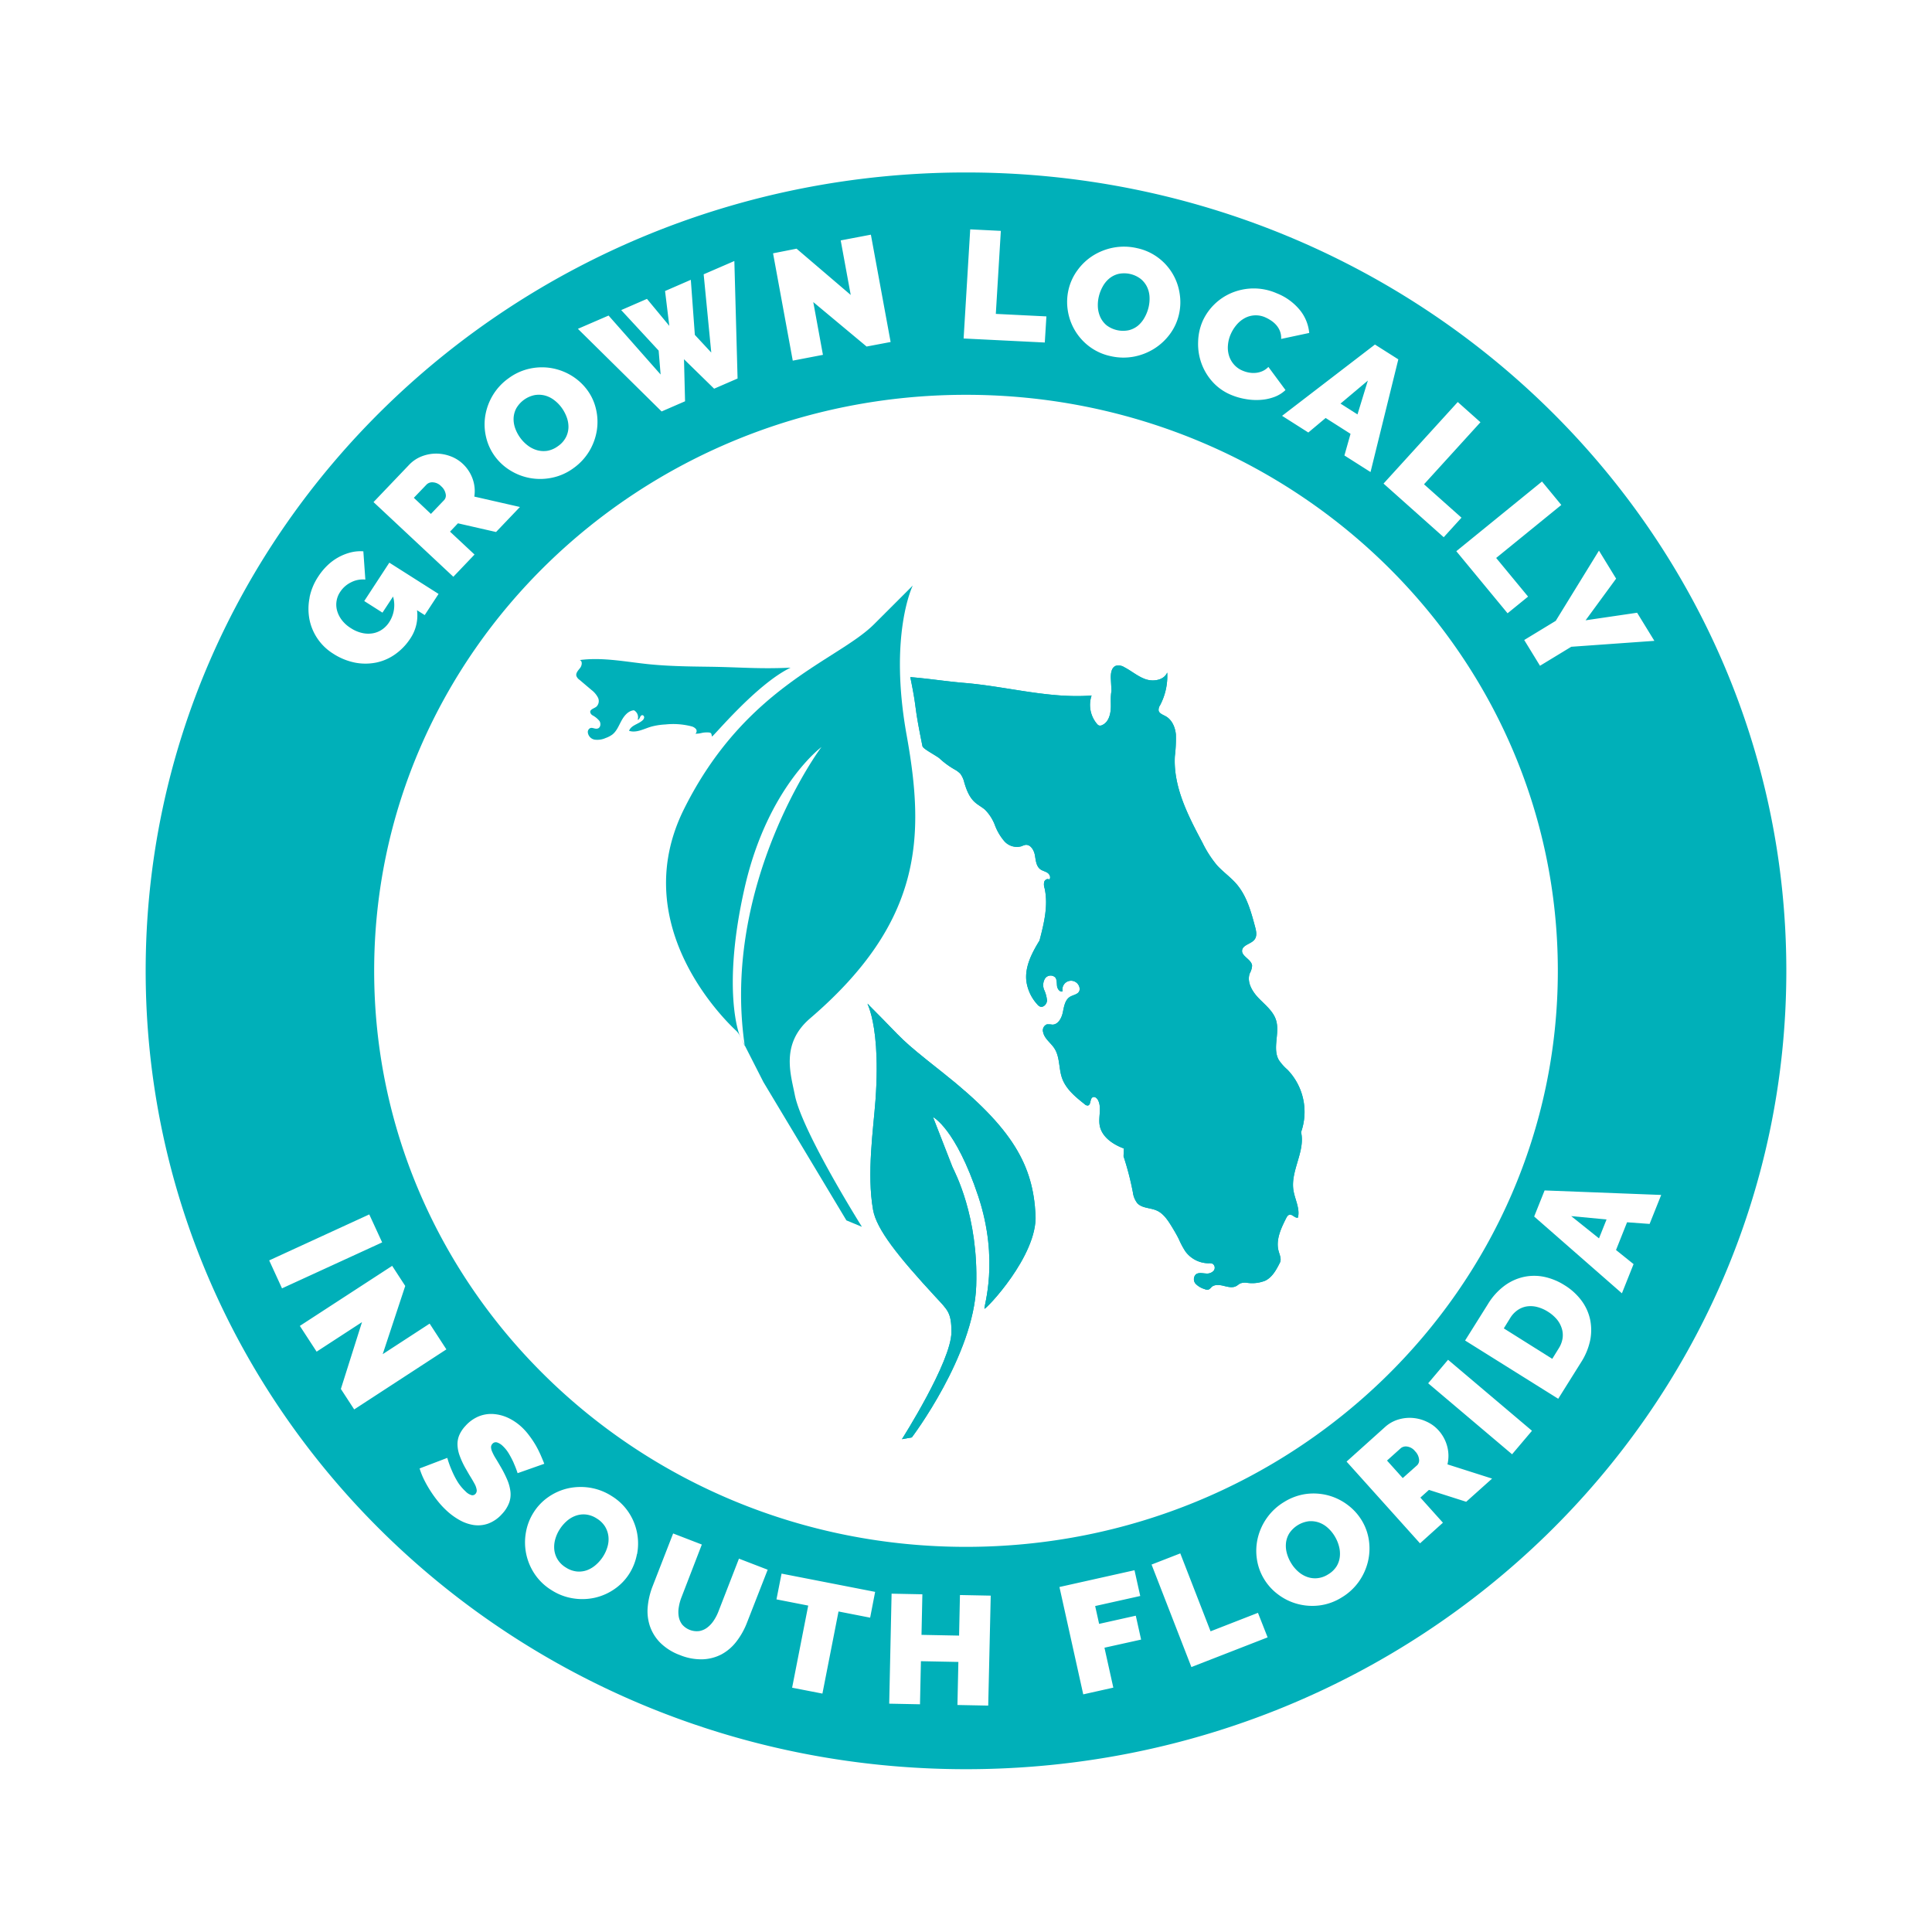 <svg xmlns="http://www.w3.org/2000/svg" viewBox="0 0 600 600"><defs><style>.cls-1{fill:#00b0b9;}</style></defs><g id="Florida_grown" data-name="Florida grown"><path class="cls-1" d="M437,449.24a2.5,2.5,0,0,0-1.94.48l-4.31,3.87,4.88,5.44,4.49-4a2.14,2.14,0,0,0,.58-1.82,4.25,4.25,0,0,0-1.23-2.51A3.82,3.82,0,0,0,437,449.24Z"/><path class="cls-1" d="M161.59,136a11.38,11.38,0,0,0,2.36,2.39,8.78,8.78,0,0,0,2.87,1.43A7.57,7.57,0,0,0,170,140a7.89,7.89,0,0,0,3.32-1.47,7.58,7.58,0,0,0,2.43-2.73,7.17,7.17,0,0,0,.79-3.11,8.61,8.61,0,0,0-.56-3.16,12,12,0,0,0-1.57-2.93,11.1,11.1,0,0,0-2.36-2.38,8.07,8.07,0,0,0-2.87-1.4,7.54,7.54,0,0,0-3.18-.11,8.58,8.58,0,0,0-5.69,4.15,7.25,7.25,0,0,0-.81,3.09,8.42,8.42,0,0,0,.53,3.15A11.79,11.79,0,0,0,161.59,136Z"/><path class="cls-1" d="M414.5,477.08a11.25,11.25,0,0,0-2.15-2.6,8.1,8.1,0,0,0-2.74-1.65,7.64,7.64,0,0,0-3.17-.39,8.62,8.62,0,0,0-6,3.69,7.2,7.2,0,0,0-1.06,3,8.62,8.62,0,0,0,.26,3.22,11.76,11.76,0,0,0,1.31,3.05,11.09,11.09,0,0,0,2.15,2.61,8.52,8.52,0,0,0,2.74,1.68,7.25,7.25,0,0,0,3.16.44,7.57,7.57,0,0,0,3.44-1.18,7.75,7.75,0,0,0,2.66-2.54,7.16,7.16,0,0,0,1-3.05,8.72,8.72,0,0,0-.29-3.23A11.51,11.51,0,0,0,414.5,477.08Z"/><path class="cls-1" d="M187.9,474.08a7.8,7.8,0,0,0-2.57-2.5,7.63,7.63,0,0,0-3.41-1.24,7.27,7.27,0,0,0-3.19.41,8.47,8.47,0,0,0-2.76,1.67,11.68,11.68,0,0,0-2.16,2.54,11.25,11.25,0,0,0-1.38,3.09,8.77,8.77,0,0,0-.29,3.2,7.35,7.35,0,0,0,1,3,7.62,7.62,0,0,0,2.59,2.55,7.74,7.74,0,0,0,3.45,1.24,7.24,7.24,0,0,0,3.2-.43,8.93,8.93,0,0,0,2.76-1.71,11.74,11.74,0,0,0,2.17-2.55,11.45,11.45,0,0,0,1.38-3.1,8.1,8.1,0,0,0,.25-3.19A7.54,7.54,0,0,0,187.9,474.08Z"/><path class="cls-1" d="M483.44,409.67a11.93,11.93,0,0,0-2.75-2.33,11.53,11.53,0,0,0-3.34-1.45,8.1,8.1,0,0,0-3.19-.17,6.92,6.92,0,0,0-2.84,1.14,8.06,8.06,0,0,0-2.3,2.44l-2,3.24L482.07,422l2-3.24a8.16,8.16,0,0,0,1.21-3.19,6.84,6.84,0,0,0-.28-3.09A8.18,8.18,0,0,0,483.44,409.67Z"/><path class="cls-1" d="M300,53.56c-140.7,0-254.76,111-254.76,247.94S159.3,549.44,300,549.44s254.76-111,254.76-247.94S440.7,53.56,300,53.56ZM501.9,179.7l-9.48,12.94,16-2.35,5.36,8.73-25.81,1.84-9.71,5.9-4.9-8,9.79-5.95L496.57,171ZM483.8,301.5c0,98.8-82.29,178.89-183.8,178.89S116.2,400.3,116.2,301.5,198.49,122.61,300,122.61,483.8,202.7,483.8,301.5Zm1.08-144.68-20.23,16.46,9.91,12-6.37,5.18-15.92-19.28,26.61-21.64Zm-25.11-25.69L442.24,150.4l11.64,10.37-5.52,6.07-18.69-16.66,23.05-25.33ZM434.26,111.6l-8.63,35-8.11-5.15,1.9-6.72-7.73-4.92-5.38,4.51-8.15-5.18L427,107ZM373.47,99.77A17.19,17.19,0,0,1,382.4,91a18,18,0,0,1,6.67-1.42,17.83,17.83,0,0,1,7.45,1.51,17.58,17.58,0,0,1,7.19,5.23,13.17,13.17,0,0,1,2.88,7.08l-8.72,1.86a5.7,5.7,0,0,0-.36-2.39,6.34,6.34,0,0,0-1.12-1.88,7.83,7.83,0,0,0-1.59-1.4,11.85,11.85,0,0,0-1.78-1,7.23,7.23,0,0,0-6.64.31,8.86,8.86,0,0,0-2.45,2.1,11.5,11.5,0,0,0-1.7,2.75,10.39,10.39,0,0,0-.87,3.33,8.49,8.49,0,0,0,.28,3.24,7.42,7.42,0,0,0,1.51,2.8,7.16,7.16,0,0,0,2.77,2,9,9,0,0,0,1.93.58,7.72,7.72,0,0,0,2.1.1,6.7,6.7,0,0,0,2.09-.53,5.82,5.82,0,0,0,1.87-1.32l5.31,7.18a10.09,10.09,0,0,1-3.52,2.17,15.17,15.17,0,0,1-4.32.89,18.87,18.87,0,0,1-4.6-.27,20.26,20.26,0,0,1-4.36-1.25,15.94,15.94,0,0,1-5.87-4.11,17.28,17.28,0,0,1-3.46-5.81,17.69,17.69,0,0,1-1-6.58A17.2,17.2,0,0,1,373.47,99.77Zm-41.62-9.85a16.46,16.46,0,0,1,2.77-6,17.48,17.48,0,0,1,4.84-4.55,18.36,18.36,0,0,1,6.34-2.47,17.78,17.78,0,0,1,7.25.15,16.78,16.78,0,0,1,6.66,3,17,17,0,0,1,6.65,11.19,16.74,16.74,0,0,1-.24,6.47,16.41,16.41,0,0,1-2.76,6,17.88,17.88,0,0,1-4.82,4.52,18.29,18.29,0,0,1-6.32,2.51,17.59,17.59,0,0,1-7.25-.13,16.72,16.72,0,0,1-6.66-3,17.22,17.22,0,0,1-6.69-11.15A16.88,16.88,0,0,1,331.85,89.92ZM301.31,71.23l9.51.47-1.56,25.78,15.71.78-.5,8.11-25.21-1.25Zm-53.93,6L264.2,91.6l-3.11-16.94,9.37-1.78,6.13,33.33-7.46,1.41L252.57,93.81l3,16.39L246.2,112l-6.12-33.33ZM189,98l16.16,18.31-.61-7.43L192.92,96.3l8-3.48,6.94,8.38-1.32-10.82,8-3.48L215.79,104l5.1,5.49-2.36-24.3,9.53-4.13,1,36.49-7.28,3.16-9.36-9.15.33,13.06-7.28,3.16-26-25.66ZM150.71,129.1a18,18,0,0,1,2.33-6.34,17.61,17.61,0,0,1,4.94-5.31,17.15,17.15,0,0,1,6.7-3,17.66,17.66,0,0,1,6.79-.09,17.89,17.89,0,0,1,6.15,2.38,17.24,17.24,0,0,1,4.76,4.39,16,16,0,0,1,2.73,6,17.21,17.21,0,0,1,.24,6.55,18,18,0,0,1-2.29,6.34,17.64,17.64,0,0,1-4.92,5.34,17,17,0,0,1-6.71,3,17.82,17.82,0,0,1-6.78.11,17.59,17.59,0,0,1-6.15-2.35,16.77,16.77,0,0,1-4.81-4.41,16.24,16.24,0,0,1-2.74-6A17,17,0,0,1,150.71,129.1ZM127,144.41a10.79,10.79,0,0,1,4-2.7,12.49,12.49,0,0,1,4.5-.84,12.83,12.83,0,0,1,4.43.83,11.3,11.3,0,0,1,3.73,2.29,11.86,11.86,0,0,1,3.12,4.73,11.2,11.2,0,0,1,.52,5.5l14.17,3.23-7.42,7.77-11.83-2.7-2.46,2.59,7.61,7.11-6.58,6.9L116,155.93Zm-30.88,41.2a18.21,18.21,0,0,1,2.72-6.56,19.33,19.33,0,0,1,2.88-3.49,16.1,16.1,0,0,1,7.2-4,12.41,12.41,0,0,1,3.92-.34l.62,8.77a8,8,0,0,0-4.41.84,8.45,8.45,0,0,0-3.41,3,7.05,7.05,0,0,0-.9,6,8.75,8.75,0,0,0,1.53,2.88A10.42,10.42,0,0,0,109,195.1a10.59,10.59,0,0,0,3.39,1.46,8.41,8.41,0,0,0,3.26.14,7.28,7.28,0,0,0,2.91-1.13,8,8,0,0,0,2.33-2.38,9.7,9.7,0,0,0,1.18-7.93l-3.29,5-5.66-3.6,7.79-11.92,15.29,9.71-4.3,6.57-2.39-1.51a12.8,12.8,0,0,1-2.08,8.78,18,18,0,0,1-4.51,4.76,15.67,15.67,0,0,1-5.83,2.66,17,17,0,0,1-6.65.11,19.42,19.42,0,0,1-7-2.84,16.24,16.24,0,0,1-7.36-10.75A17.52,17.52,0,0,1,96.15,185.61ZM83.6,391.43l31.08-14.28,4,8.69L87.58,400.11ZM110,437.71l-4.14-6.36,6.56-20.75-14.09,9.17-5.21-8,28.67-18.65,4.06,6.24-7,21.19,14.58-9.49,5.2,8Zm49.57,16.69a28.12,28.12,0,0,0-1.45-2.81,10.92,10.92,0,0,0-2-2.54,4.55,4.55,0,0,0-1.76-1.09,1.35,1.35,0,0,0-1.44.44,1.5,1.5,0,0,0-.42,1.12,4,4,0,0,0,.4,1.44,14,14,0,0,0,1,1.89c.44.71.92,1.52,1.45,2.44a35,35,0,0,1,2.11,4.11,13.29,13.29,0,0,1,1.05,3.74,7.71,7.71,0,0,1-.38,3.53,10.42,10.42,0,0,1-2.23,3.52,10.75,10.75,0,0,1-4.36,3,9.39,9.39,0,0,1-4.5.41,13,13,0,0,1-4.36-1.55,20.6,20.6,0,0,1-3.89-2.83,26.28,26.28,0,0,1-2.69-2.86,35.54,35.54,0,0,1-2.39-3.3,36.07,36.07,0,0,1-2-3.51,23.11,23.11,0,0,1-1.4-3.51l8.6-3.28a30.15,30.15,0,0,0,1.36,3.8A27.14,27.14,0,0,0,142,460a14.28,14.28,0,0,0,2.58,3.16,4.21,4.21,0,0,0,1.89,1.18,1.26,1.26,0,0,0,1.18-.39,1.53,1.53,0,0,0,.38-1.32,5.53,5.53,0,0,0-.64-1.8c-.36-.67-.79-1.42-1.3-2.24s-1-1.71-1.56-2.67a25.68,25.68,0,0,1-1.8-3.91,10.7,10.7,0,0,1-.65-3.35,7.15,7.15,0,0,1,.57-3,10,10,0,0,1,1.87-2.8,11.42,11.42,0,0,1,4.17-3,10.27,10.27,0,0,1,4.56-.72,13,13,0,0,1,4.53,1.18,16.47,16.47,0,0,1,4.13,2.78,19.21,19.21,0,0,1,2.49,2.79,29.54,29.54,0,0,1,2,3,32.68,32.68,0,0,1,1.51,3c.43,1,.81,1.88,1.12,2.7l-8.28,2.92A27.62,27.62,0,0,0,159.55,454.4Zm38.24,28.24a17.15,17.15,0,0,1-2.37,6.08,16.36,16.36,0,0,1-4.58,4.76,17.43,17.43,0,0,1-6,2.68,18,18,0,0,1-6.8.24,17.26,17.26,0,0,1-6.8-2.58,16.93,16.93,0,0,1-5.29-5.11,17.6,17.6,0,0,1-2.63-12.88,16.86,16.86,0,0,1,2.38-6.13,16.5,16.5,0,0,1,4.59-4.79,17.37,17.37,0,0,1,6.08-2.69,18.21,18.21,0,0,1,6.8-.2,17.69,17.69,0,0,1,6.79,2.6,17,17,0,0,1,5.29,5.11,17.47,17.47,0,0,1,2.58,12.91ZM232,503.89a23.21,23.21,0,0,1-3.28,5.88,14.62,14.62,0,0,1-4.64,4,13.72,13.72,0,0,1-5.89,1.54,17.28,17.28,0,0,1-7-1.3,17,17,0,0,1-6.15-3.85,13.57,13.57,0,0,1-3.22-5.2,14.66,14.66,0,0,1-.66-6,23.39,23.39,0,0,1,1.52-6.35l6.37-16.38,8.91,3.44L211.66,496a14.7,14.7,0,0,0-.86,3.16,8.57,8.57,0,0,0,0,2.95,5.63,5.63,0,0,0,1.08,2.43,6,6,0,0,0,5.29,2,5.71,5.71,0,0,0,2.47-1.08,8.79,8.79,0,0,0,2-2.15,14.49,14.49,0,0,0,1.49-2.88l6.36-16.38,8.92,3.44Zm38.23-1.51-9.82-1.92-5,25.5L246,524.13l5-25.5-9.86-1.93,1.58-8,29.06,5.67Zm36.67,27.31-9.56-.19.29-13.37L286,515.9l-.29,13.38-9.56-.19.74-34.16,9.56.19-.27,12.6,11.67.23.27-12.6,9.56.19Zm38.85-5.58-9.34,2.09-7.39-33.34,23.31-5.21,1.78,8-14,3.12,1.23,5.54,11.39-2.54,1.65,7.42L343,511.71ZM370,517.72l-12.37-31.83,8.92-3.47,9.4,24.2,14.72-5.74,3,7.62ZM424.82,485a18.18,18.18,0,0,1-2.82,6.19,17.56,17.56,0,0,1-5.36,4.93,17,17,0,0,1-6.94,2.47,17.75,17.75,0,0,1-6.77-.48,17.45,17.45,0,0,1-5.94-2.89,16.78,16.78,0,0,1-4.43-4.85,16.46,16.46,0,0,1-2.23-6.24,17.2,17.2,0,0,1,.32-6.63,17.91,17.91,0,0,1,2.85-6.17,17.69,17.69,0,0,1,5.37-4.92,17.29,17.29,0,0,1,6.95-2.47,17.82,17.82,0,0,1,6.78.5,17.59,17.59,0,0,1,5.93,2.93,17,17,0,0,1,4.38,4.82,16.41,16.41,0,0,1,2.22,6.22A17.61,17.61,0,0,1,424.82,485Zm30.52-18.61-11.57-3.69-2.66,2.39,7,7.8L441,479.3l-22.81-25.39,11.9-10.69a10.69,10.69,0,0,1,4.19-2.38,12.08,12.08,0,0,1,4.56-.47,12.4,12.4,0,0,1,4.34,1.2,11,11,0,0,1,3.54,2.61,12,12,0,0,1,2.72,5,11.38,11.38,0,0,1,.08,5.59l13.86,4.42Zm14.25-14.75-26.06-22.05,6.18-7.3,26.06,22.05Zm24.24-35.35a20.3,20.3,0,0,1-2.8,6.76l-7.11,11.35L455,416.31,462.09,405a20,20,0,0,1,5.18-5.73,15.78,15.78,0,0,1,6-2.72,15.32,15.32,0,0,1,6.36,0,19.2,19.2,0,0,1,6.2,2.55,18.78,18.78,0,0,1,5.31,4.8,15.23,15.23,0,0,1,2.68,5.87A16.14,16.14,0,0,1,493.83,416.31Zm13.49-23.71-3.62,9.07L476.45,377.8l3.24-8.1,36.21,1.4-3.6,9-7-.51-3.43,8.61Z"/><polygon class="cls-1" points="496.58 384.59 498.93 378.71 487.95 377.68 496.58 384.59"/><path class="cls-1" d="M137,151a3.84,3.84,0,0,0-2.58-1.21,2.51,2.51,0,0,0-1.9.64l-4,4.17,5.3,5,4.15-4.34a2.11,2.11,0,0,0,.44-1.84A4.23,4.23,0,0,0,137,151Z"/><path class="cls-1" d="M341.74,98.54a7.26,7.26,0,0,0,1.94,2.5,8.52,8.52,0,0,0,6.93,1.5,7.23,7.23,0,0,0,2.88-1.47,9,9,0,0,0,2-2.52,12.23,12.23,0,0,0,1.21-3.12,11.52,11.52,0,0,0,.29-3.35,8.07,8.07,0,0,0-.81-3.07,7.24,7.24,0,0,0-2-2.45,8.47,8.47,0,0,0-6.85-1.49,7.22,7.22,0,0,0-2.87,1.45A8.66,8.66,0,0,0,342.45,89a12.09,12.09,0,0,0-1.2,3.09,11.55,11.55,0,0,0-.29,3.35A8.79,8.79,0,0,0,341.74,98.54Z"/><polygon class="cls-1" points="424.8 118.19 416.3 125.34 421.58 128.7 424.8 118.19"/><path class="cls-1" d="M345.63,222.88l-.64-12c-.08-1.58.1-3.58,1.58-4.12a3.37,3.37,0,0,1,2.6.45c2.27,1.17,4.25,2.94,6.68,3.75s5.64.25,6.64-2.1A19.48,19.48,0,0,1,360.28,219a2.62,2.62,0,0,0-.47,1.62c.17.95,1.3,1.32,2.15,1.79,2,1.08,3,3.42,3.22,5.67a45.28,45.28,0,0,1-.32,6.78c-.52,9.5,4.09,18.43,8.57,26.83a34.26,34.26,0,0,0,4.55,7.07c1.83,2,4.13,3.61,5.94,5.68,3.24,3.71,4.6,8.66,5.87,13.43.34,1.27.64,2.72-.1,3.8-1,1.5-3.78,1.7-3.95,3.52s2.94,2.77,3.11,4.71a5.7,5.7,0,0,1-.72,2.38c-1,2.73.78,5.68,2.8,7.76s4.48,4,5.35,6.76c1.26,4-1.2,8.75.87,12.4a15.41,15.41,0,0,0,2.68,3,18.86,18.86,0,0,1,4.23,19.4c1.36,5.94-3.27,11.9-2.39,17.94.43,2.9,2.12,5.74,1.42,8.59-.89.27-1.64-1-2.56-.9-.55.08-.88.64-1.13,1.14-1.57,3.11-3.18,6.56-2.37,9.95.32,1.3,1,2.57.5,3.72-1.11,2.22-2.36,4.58-4.58,5.68a11,11,0,0,1-5.73.66,4.13,4.13,0,0,0-2,.19c-.47.21-.84.59-1.3.83-1.17.64-2.6.25-3.9-.07s-2.83-.5-3.8.41a3.07,3.07,0,0,1-.84.73,1.82,1.82,0,0,1-1.29-.14,6.35,6.35,0,0,1-2.75-1.61,2.16,2.16,0,0,1,0-2.91c.85-.72,2.12-.36,3.23-.31a2.81,2.81,0,0,0,2.3-.81,1.49,1.49,0,0,0-.25-2.2,2.75,2.75,0,0,0-1.28-.17,9,9,0,0,1-7.21-3.69,25.62,25.62,0,0,1-2-3.74c-.7-1.43-1.52-2.8-2.35-4.16-1.18-1.9-2.51-3.89-4.55-4.79s-4.48-.68-6-2.24a6.88,6.88,0,0,1-1.4-3.39,88.69,88.69,0,0,0-2.9-11.19l.09-2.45c-3.42-1.26-6.91-3.63-7.51-7.22-.44-2.6.71-5.48-.52-7.81-.33-.61-1-1.19-1.65-.87-.93.48-.46,2.39-1.5,2.56a1.37,1.37,0,0,1-1-.42c-2.83-2.24-5.79-4.67-7-8.07-1.07-3-.64-6.58-2.39-9.26-1.12-1.73-3.08-3-3.49-5a2,2,0,0,1,1.16-2.46,7.38,7.38,0,0,1,1.68.09c1.82,0,2.89-2,3.27-3.82s.67-3.86,2.22-4.82c1-.61,2.49-.73,2.91-1.83a1.79,1.79,0,0,0,.08-.86,2.68,2.68,0,1,0-5.26,1c-.87.31-1.64-.75-1.75-1.67s0-2-.57-2.68a2.09,2.09,0,0,0-3.14.34,3.92,3.92,0,0,0-.31,3.49,10.57,10.57,0,0,1,.91,3.29c0,1.15-1.13,2.37-2.19,1.94a2.28,2.28,0,0,1-.85-.69,13.39,13.39,0,0,1-3.39-7.35c-.47-4.57,1.94-8.92,4.11-12.48,1.38-5.31,2.76-10.86,1.57-16.21a3.69,3.69,0,0,1-.12-2c.21-.63,1-1.11,1.57-.72.58-.59.12-1.65-.58-2.1s-1.57-.6-2.23-1.1c-1.29-1-1.37-2.81-1.66-4.39s-1.4-3.41-3-3.15a7,7,0,0,0-1.19.42,5.21,5.21,0,0,1-5.27-1.55,16.56,16.56,0,0,1-2.95-5,13.69,13.69,0,0,0-3.11-4.84c-1-.84-2.12-1.41-3.07-2.25-1.77-1.55-2.64-3.87-3.32-6.13a7.41,7.41,0,0,0-1.22-2.73,7.27,7.27,0,0,0-1.74-1.32,25.35,25.35,0,0,1-4.86-3.58c-1.73-1.23-5-2.88-5.18-3.69-2.93-14.41-1.44-10-3.78-21.45,6.06.5,10.94,1.32,17.2,1.84C313,213.26,325.91,217,339,216a9.12,9.12,0,0,0,1.7,8.84,1.62,1.62,0,0,0,.56.45,1.29,1.29,0,0,0,1-.1c2.1-.89,2.72-3.56,2.73-5.85s-.25-4.77.95-6.74"/><path class="cls-1" d="M345.63,222.88l-.64-12c-.08-1.58.1-3.58,1.58-4.12a3.37,3.37,0,0,1,2.6.45c2.27,1.17,4.25,2.94,6.68,3.75s5.64.25,6.64-2.1A19.48,19.48,0,0,1,360.28,219a2.62,2.62,0,0,0-.47,1.62c.17.95,1.3,1.32,2.15,1.79,2,1.08,3,3.42,3.22,5.67a45.28,45.28,0,0,1-.32,6.78c-.52,9.5,4.09,18.43,8.57,26.83a34.26,34.26,0,0,0,4.55,7.07c1.83,2,4.13,3.61,5.94,5.68,3.24,3.71,4.6,8.66,5.87,13.43.34,1.27.64,2.72-.1,3.8-1,1.5-3.78,1.7-3.95,3.52s2.94,2.77,3.11,4.71a5.7,5.7,0,0,1-.72,2.38c-1,2.73.78,5.68,2.8,7.76s4.48,4,5.35,6.76c1.26,4-1.2,8.75.87,12.4a15.41,15.41,0,0,0,2.68,3,18.86,18.86,0,0,1,4.23,19.4c1.36,5.94-3.27,11.9-2.39,17.94.43,2.9,2.12,5.74,1.42,8.59-.89.27-1.64-1-2.56-.9-.55.08-.88.64-1.13,1.14-1.57,3.11-3.18,6.56-2.37,9.95.32,1.3,1,2.57.5,3.72-1.11,2.22-2.36,4.58-4.58,5.68a11,11,0,0,1-5.73.66,4.13,4.13,0,0,0-2,.19c-.47.21-.84.59-1.3.83-1.17.64-2.6.25-3.9-.07s-2.83-.5-3.8.41a3.07,3.07,0,0,1-.84.73,1.82,1.82,0,0,1-1.29-.14,6.35,6.35,0,0,1-2.75-1.61,2.16,2.16,0,0,1,0-2.91c.85-.72,2.12-.36,3.23-.31a2.81,2.81,0,0,0,2.3-.81,1.49,1.49,0,0,0-.25-2.2,2.75,2.75,0,0,0-1.28-.17,9,9,0,0,1-7.21-3.69,25.62,25.62,0,0,1-2-3.74c-.7-1.43-1.52-2.8-2.35-4.16-1.18-1.9-2.51-3.89-4.55-4.79s-4.48-.68-6-2.24a6.88,6.88,0,0,1-1.4-3.39,88.69,88.69,0,0,0-2.9-11.19l.09-2.45c-3.42-1.26-6.91-3.63-7.51-7.22-.44-2.6.71-5.48-.52-7.81-.33-.61-1-1.19-1.65-.87-.93.48-.46,2.39-1.5,2.56a1.37,1.37,0,0,1-1-.42c-2.83-2.24-5.79-4.67-7-8.07-1.07-3-.64-6.58-2.39-9.26-1.12-1.73-3.08-3-3.49-5a2,2,0,0,1,1.16-2.46,7.38,7.38,0,0,1,1.68.09c1.82,0,2.89-2,3.27-3.82s.67-3.86,2.22-4.82c1-.61,2.49-.73,2.91-1.83a1.79,1.79,0,0,0,.08-.86,2.68,2.68,0,1,0-5.26,1c-.87.31-1.64-.75-1.75-1.67s0-2-.57-2.68a2.09,2.09,0,0,0-3.14.34,3.92,3.92,0,0,0-.31,3.49,10.57,10.57,0,0,1,.91,3.29c0,1.15-1.13,2.37-2.19,1.94a2.28,2.28,0,0,1-.85-.69,13.39,13.39,0,0,1-3.39-7.35c-.47-4.57,1.94-8.92,4.11-12.48,1.38-5.31,2.76-10.86,1.57-16.21a3.69,3.69,0,0,1-.12-2c.21-.63,1-1.11,1.57-.72.58-.59.12-1.65-.58-2.1s-1.57-.6-2.23-1.1c-1.29-1-1.37-2.81-1.66-4.39s-1.4-3.41-3-3.15a7,7,0,0,0-1.19.42,5.21,5.21,0,0,1-5.27-1.55,16.56,16.56,0,0,1-2.95-5,13.69,13.69,0,0,0-3.11-4.84c-1-.84-2.12-1.41-3.07-2.25-1.77-1.55-2.64-3.87-3.32-6.13a7.41,7.41,0,0,0-1.22-2.73,7.27,7.27,0,0,0-1.74-1.32,25.35,25.35,0,0,1-4.86-3.58c-1.73-1.23-5-2.88-5.18-3.69-2.93-14.41-1.44-10-3.78-21.45,6.06.5,10.94,1.32,17.2,1.84C313,213.26,325.91,217,339,216a9.12,9.12,0,0,0,1.7,8.84,1.62,1.62,0,0,0,.56.45,1.29,1.29,0,0,0,1-.1c2.1-.89,2.72-3.56,2.73-5.85s-.25-4.77.95-6.74"/><path class="cls-1" d="M245.53,207.35c-9.94.46-15.51-.16-25.47-.29-6.28-.08-12.58-.16-18.84-.81-7.06-.74-14.16-2.2-21.19-1.26.91.27.73,1.66.15,2.42s-1.4,1.55-1.19,2.48a2.54,2.54,0,0,0,1,1.25l3.69,3.13a7.11,7.11,0,0,1,2,2.33,2.42,2.42,0,0,1-.46,2.86c-.71.57-2,.81-1.92,1.71a1.48,1.48,0,0,0,.75,1,7.07,7.07,0,0,1,2.12,1.74c.5.78.36,2.06-.53,2.33s-1.61-.41-2.35-.11a1.34,1.34,0,0,0-.74,1.28,2.58,2.58,0,0,0,2.18,2.3,6.27,6.27,0,0,0,3.35-.51,8.06,8.06,0,0,0,2.1-1.09c1.37-1.08,2-2.8,2.85-4.34s2.12-3.07,3.86-3.18a2.48,2.48,0,0,1,1.14,2.94c.7,0,.68-1.32,1.37-1.42.37-.06.67.34.65.7a1.41,1.41,0,0,1-.54.93c-1.33,1.2-3.51,1.48-4.15,3.22,2.26.75,4.6-.62,6.88-1.29a20.91,20.91,0,0,1,4.39-.68,22.72,22.72,0,0,1,8.06.57,2.72,2.72,0,0,1,1.42.82,1.05,1.05,0,0,1-.16,1.48c1.92,0,1.84-.43,3.76-.4,1.4,0,1.16.43,1.4,1.26C221.23,229.15,234.84,212.48,245.53,207.35Z"/><path class="cls-1" d="M283.43,181.83h0C283.57,181.7,283.43,181.83,283.43,181.83Z"/><path class="cls-1" d="M251.59,316.26c35.07-30.07,35.63-56.48,30-87.81-5.64-31.17,1.8-46.44,1.88-46.61-.34.35-2.33,2.35-12,12-11.3,11.3-40,19.18-59.06,57.45-17.49,35.2,11.41,64.33,16.17,68.78a5.31,5.31,0,0,1,1.09,1.45l.57,1.13-.58-1.24s-5.61-13.9,1.58-45.64S255.61,231.6,255.13,232s-31.17,42.5-23.86,92.62l5.82,11.43L262.86,379l4.82,2S249.05,351.37,246.83,340C245.55,333.48,242.41,324.12,251.59,316.26Z"/><path class="cls-1" d="M231.3,324.87l0-.23-1-2Z"/><path class="cls-1" d="M289.75,346.91s7,3.42,14.05,24.58c6.7,20.14,1.56,34.59,1.94,34.94S322.22,390,321.6,377.36c-.76-15.22-6.75-26.79-28.66-44.12-14.58-11.54-11.23-9.23-22.69-20.69-3.1-3.09,3.65,1.38,1.64,29.12-.63,8.69-2.76,22.88-.74,34.11,1.09,6,7.66,14.3,19.4,27,3.75,4.06,4.93,4.84,4.93,10.88,0,9.17-15.38,33.29-15.38,33.29l3.08-.55s19.3-25.46,20-47.12-6.68-35.28-7.37-36.83"/><path class="cls-1" d="M289.75,346.91s7,3.42,14.05,24.58c6.7,20.14,1.56,34.59,1.94,34.94S322.22,390,321.6,377.36c-.76-15.22-6.75-26.79-28.66-44.12-14.58-11.54-11.23-9.23-22.69-20.69-3.1-3.09,3.65,1.38,1.64,29.12-.63,8.69-2.76,22.88-.74,34.11,1.09,6,7.66,14.3,19.4,27,3.75,4.06,4.93,4.84,4.93,10.88,0,9.17-15.38,33.29-15.38,33.29l3.08-.55s19.3-25.46,20-47.12-6.68-35.28-7.37-36.83"/></g></svg>